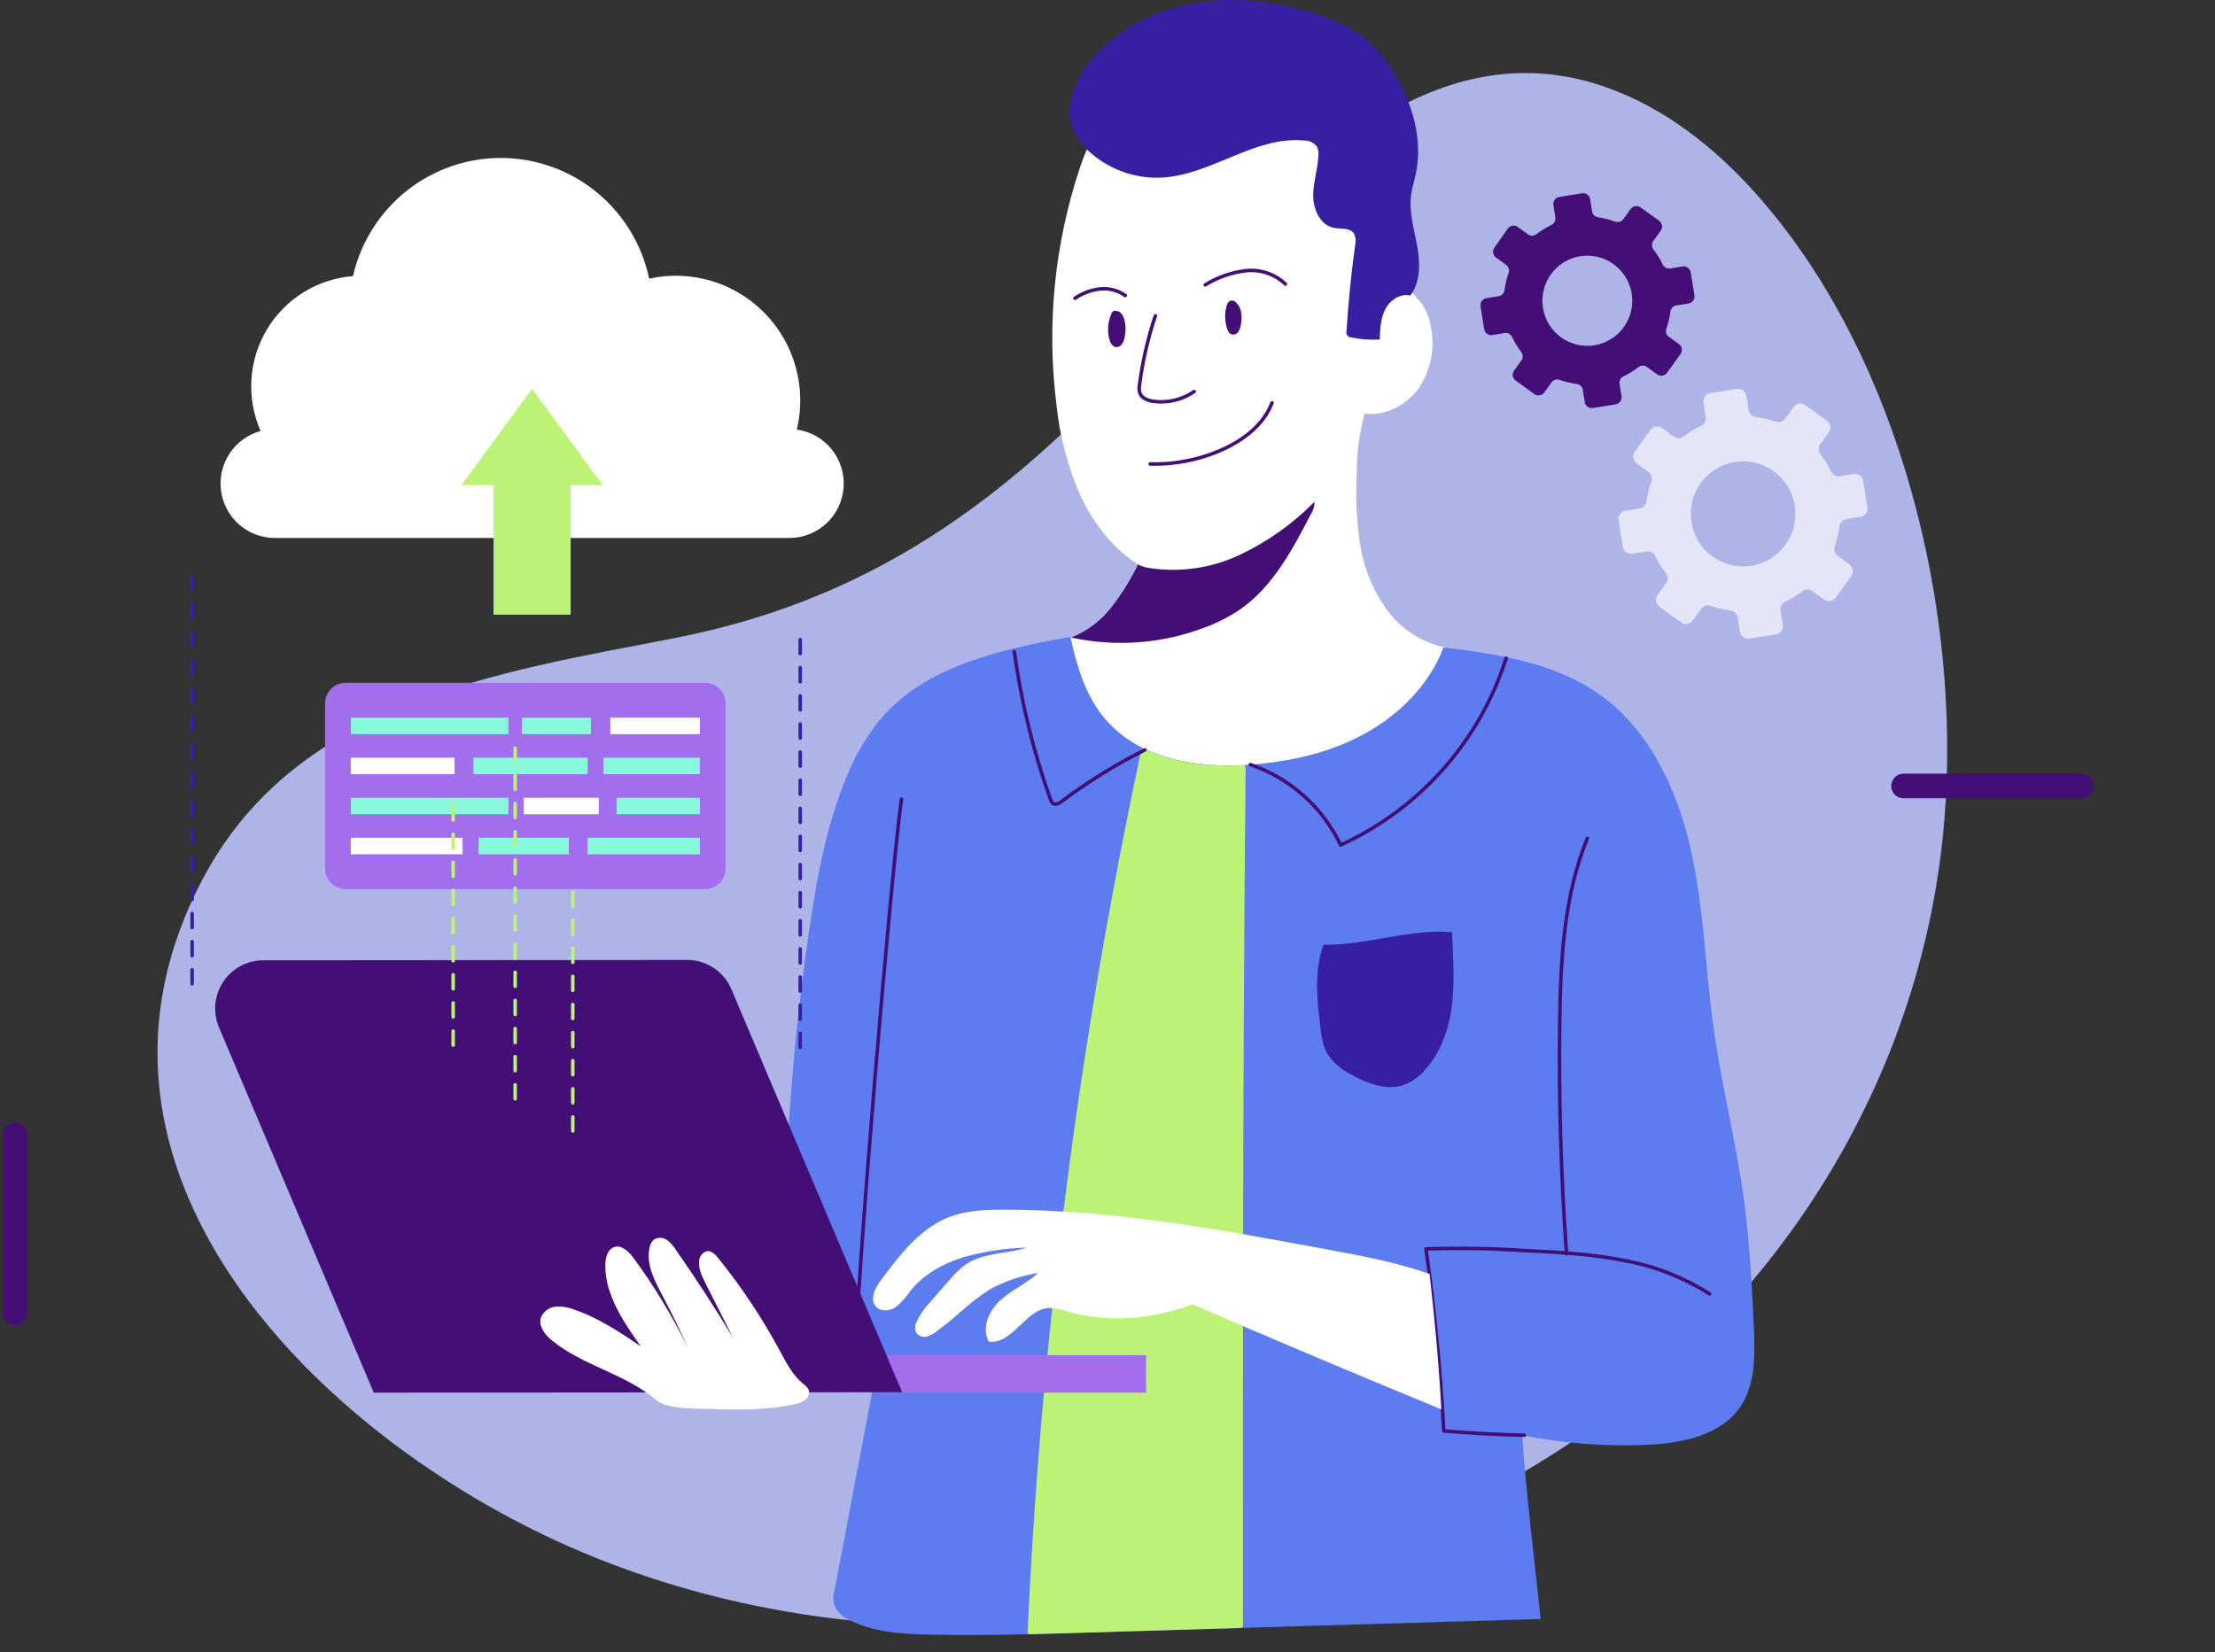 <svg width="630" height="470" viewBox="0 0 630 470" fill="none" xmlns="http://www.w3.org/2000/svg">
<rect x="0" y="0" width="630" height="470" fill="#333333" stroke="none"/>
<g clip-path="url(#clip0_993_6767)">
<path d="M315.709 109.843C281.473 145.353 244.595 171.293 191.724 181.563C141.519 191.318 84.821 199.539 58.043 249.356C13.34 332.463 90.311 408.379 161.694 439.913C253.399 480.405 366.061 464.675 448.327 409.348C507.568 369.507 547.172 304.842 553.029 233.221C557.92 173.82 540.521 102.506 501.112 57.008C489.851 43.952 476.18 32.541 460.199 26.099C411.156 6.233 371.062 45.952 341.925 80.481C333.206 90.812 324.55 100.616 315.709 109.843Z" fill="#AFB4E8"/>
<path d="M394.257 173.232C390.333 167.663 387.773 161.243 386.787 154.495C385.814 147.773 385.519 140.969 385.906 134.188C385.901 128.604 386.662 123.047 388.168 117.672C393.597 118.494 399.968 115.426 403.538 110.445C405.246 107.892 406.428 105.023 407.013 102.005C407.599 98.987 407.578 95.883 406.949 92.874C406.588 90.417 405.63 88.087 404.162 86.088C403.238 85.13 402.373 84.118 401.569 83.057C400.881 81.807 400.402 80.451 400.151 79.045C398.782 73.229 397.416 67.405 396.055 61.572C394.734 55.94 393.377 50.234 390.663 45.13C383.889 32.394 369.216 25.252 354.849 24.7C340.482 24.148 326.445 29.351 313.863 36.332C310.427 38.786 308.666 43.216 307.175 47.658C299.881 69.474 297.607 92.664 300.523 115.488C301.448 124.21 303.7 132.739 307.199 140.777C310.867 148.691 316.333 155.894 323.571 160.532L323.657 160.593C321.498 165.037 318.866 169.234 315.807 173.109C312.905 176.749 309.114 179.572 304.802 181.305L304.423 181.44C306.172 189.441 308.642 197.968 314.205 204.508C323.987 216.092 340.8 218.681 355.864 217.539C367.088 216.681 378.325 214.141 388.18 208.705C398.036 203.269 406.521 194.778 410.507 184.238H410.825V184.164C404.148 182.695 398.248 178.801 394.257 173.232Z" fill="white"/>
<path d="M392.436 96.591C392.533 93.671 392.656 90.628 394.001 88.002C395.346 85.376 398.292 83.389 401.129 84.088C404.064 80.211 403.966 74.836 403.098 70.039C402.23 65.241 400.726 60.431 401.337 55.597C401.606 53.474 402.266 51.425 402.707 49.327C404.785 39.437 401.618 29.032 396.287 20.455C394.27 17.073 391.741 14.026 388.792 11.424C384.341 7.632 378.827 5.289 373.239 3.62C362.54 0.331 351.107 -1.031 340.066 0.822C329.025 2.675 318.387 7.902 310.953 16.307C306.001 21.915 302.479 29.903 305.255 36.848C306.415 39.515 308.198 41.863 310.451 43.694C316.058 48.486 323.286 50.928 330.639 50.517C344.578 49.682 356.927 38.676 370.83 39.964C371.547 39.94 372.26 40.086 372.911 40.391C373.561 40.696 374.13 41.151 374.571 41.719C374.94 42.481 375.084 43.332 374.987 44.173C374.84 48.075 373.483 51.866 373.508 55.768C373.532 59.67 375.55 64.075 379.377 64.824C381.382 65.216 383.938 64.713 385.087 66.419C385.6 67.453 385.721 68.639 385.429 69.757C384.313 77.855 383.497 85.982 382.984 94.138C382.919 94.351 382.905 94.577 382.943 94.797C382.98 95.017 383.068 95.225 383.2 95.405C383.332 95.585 383.504 95.731 383.702 95.833C383.9 95.935 384.119 95.989 384.341 95.99C387.001 96.546 389.723 96.748 392.436 96.591Z" fill="#361FA0"/>
<path d="M328.621 89.843C326.486 96.225 324.974 102.8 324.109 109.475C323.958 110.223 323.979 110.995 324.17 111.733C324.696 113.304 326.53 113.978 328.169 114.187C332.214 114.708 336.309 113.707 339.663 111.377" stroke="#430F76" stroke-linecap="round" stroke-linejoin="round"/>
<path d="M327.13 131.991C334.25 132.193 341.324 130.77 347.818 127.832C353.797 125.108 359.458 120.764 361.794 114.604" stroke="#430F76" stroke-linecap="round" stroke-linejoin="round"/>
<path d="M342.793 81.045C346.297 78.884 350.227 77.511 354.311 77.02C356.354 76.79 358.422 77.01 360.371 77.665C362.32 78.32 364.104 79.394 365.597 80.812" stroke="#430F76" stroke-linecap="round" stroke-linejoin="round"/>
<path d="M320.062 84.076C317.959 82.594 315.39 81.931 312.836 82.211C310.291 82.495 307.855 83.406 305.744 84.861" stroke="#430F76" stroke-linecap="round" stroke-linejoin="round"/>
<path d="M351.156 85.695C350.895 85.541 350.592 85.474 350.29 85.505C349.989 85.536 349.705 85.663 349.481 85.867C349.216 86.143 349.022 86.48 348.919 86.849C348.303 88.914 348.303 91.115 348.919 93.18C349.139 93.99 349.53 94.898 350.325 95.144C350.686 95.224 351.064 95.192 351.407 95.052C351.75 94.911 352.042 94.669 352.244 94.358C352.635 93.731 352.874 93.021 352.941 92.285C353.198 91.03 353.198 89.736 352.941 88.481C352.676 87.377 352.047 86.396 351.156 85.695Z" fill="#430F76"/>
<path d="M318.094 88.554C317.641 88.554 317.176 88.297 316.761 88.444C316.617 88.516 316.489 88.617 316.384 88.739C316.28 88.861 316.2 89.003 316.149 89.156C315.095 91.463 314.875 94.066 315.526 96.518C315.783 97.524 316.369 98.628 317.397 98.751C317.707 98.77 318.017 98.712 318.3 98.584C318.583 98.456 318.831 98.26 319.023 98.015C319.401 97.514 319.664 96.936 319.793 96.322C320.18 94.797 320.239 93.207 319.964 91.659C319.72 90.321 319.121 88.984 318.094 88.554Z" fill="#430F76"/>
<path d="M323.559 160.495C324.569 161.062 325.677 161.432 326.824 161.587C335.557 162.94 344.494 161.658 352.501 157.906C360.468 154.149 367.711 149.01 373.899 142.728C373.898 143.978 373.537 145.201 372.86 146.249C367.626 156.372 362.038 166.888 352.709 173.379C349.598 175.484 346.243 177.202 342.719 178.495C330.628 183.111 317.466 184.125 304.815 181.416V181.293C309.127 179.56 312.918 176.736 315.819 173.097C318.879 169.221 321.511 165.025 323.669 160.581L323.584 160.52L323.559 160.495Z" fill="#430F76"/>
<path d="M495.267 399.814C489.728 408.403 478.345 410.624 468.184 411.054C456.379 411.556 444.556 410.637 432.969 408.317C434.094 425.324 436.356 442.932 438.202 460.589L353.247 463.129L306.294 464.54C301.672 464.687 297.063 464.822 292.441 464.932C282.854 465.153 273.268 465.264 263.682 465.018C256.028 464.822 248.117 464.319 241.355 460.736C239.636 459.999 238.239 458.666 237.418 456.981C236.97 455.376 236.97 453.678 237.418 452.073C241.192 432.187 244.966 412.301 248.74 392.415C242.627 388.206 233.04 394.17 227.159 389.593C223.772 386.955 223.356 382.071 223.246 377.777C222.36 339.992 224.658 302.2 230.118 264.804C232.319 249.81 235.009 234.755 240.902 220.779C243.19 215.037 246.322 209.673 250.195 204.864C263.132 189.367 284.627 184.79 304.448 181.158C304.448 181.256 304.448 181.342 304.509 181.44C306.257 189.441 308.727 197.968 314.291 204.508C317.282 208.02 320.977 210.859 325.136 212.84C333.769 217.073 344.235 218.202 354.115 217.662L355.949 217.539C367.174 216.68 378.411 214.141 388.266 208.705C398.121 203.269 406.607 194.778 410.593 184.238H410.911C426.807 186.115 442.702 188.753 455.333 197.846C469.272 207.932 477.061 224.681 480.864 241.503C484.666 258.326 485.045 275.725 487.442 292.817C489.704 309.014 493.788 324.929 496.001 341.138C497.652 353.322 498.263 365.678 498.862 377.949C499.119 385.433 499.351 393.507 495.267 399.814Z" fill="#5C7CEF"/>
<path d="M413.002 265.234C401.08 264.105 389.085 268.915 376.442 268.78C373.752 276.069 374.584 284.118 375.501 291.836C375.843 294.719 376.222 297.701 377.751 300.155C379.45 302.529 381.716 304.436 384.341 305.701C388.987 308.315 394.563 310.413 399.552 308.56C401.801 307.636 403.793 306.179 405.36 304.315C409.859 299.296 412.158 292.609 412.977 285.909C413.797 279.21 413.271 272.424 413.002 265.234Z" fill="#361FA0"/>
<path d="M353.528 462.613L353.247 463.129L306.294 464.54C301.672 464.687 297.063 464.822 292.441 464.932L292.294 464.11C296.164 379.732 306.985 295.82 324.647 213.233L325.026 212.84C333.659 217.073 344.125 218.202 354.005 217.662C354.103 217.895 354.201 218.128 354.286 218.362C353.479 299.775 353.504 381.2 353.528 462.613Z" fill="#BCF275"/>
<path d="M451.481 238.497C444.793 254.89 443.851 273.013 443.619 290.732C443.326 312.736 443.974 334.72 445.563 356.684" stroke="#430F76" stroke-linecap="round" stroke-linejoin="round"/>
<path d="M256.382 227.331C253.203 251.172 243.69 363.789 243.03 390.636" stroke="#430F76" stroke-linecap="round" stroke-linejoin="round"/>
<path d="M288.491 185.379C290.455 199.704 293.902 213.785 298.774 227.393C298.901 227.88 299.185 228.311 299.581 228.62C300.327 229.061 301.256 228.521 301.953 227.994C309.395 222.421 317.313 217.519 325.613 213.343" stroke="#430F76" stroke-linecap="round" stroke-linejoin="round"/>
<path d="M355.631 217.527C361.216 219.426 366.366 222.428 370.776 226.356C375.186 230.284 378.768 235.059 381.309 240.399C392.422 235.327 402.353 227.976 410.463 218.819C418.573 209.662 424.682 198.902 428.396 187.232" stroke="#430F76" stroke-linecap="round" stroke-linejoin="round"/>
<path d="M486.268 368.108C479.025 363.498 470.975 360.313 462.547 358.721C453.242 356.795 443.717 356.267 434.229 355.813C424.694 355.16 415.132 354.992 405.58 355.31C408.025 372.488 409.701 389.753 410.642 407.09C418.272 407.728 425.918 408.137 433.58 408.317" stroke="#430F76" stroke-linecap="round" stroke-linejoin="round"/>
<path d="M325.98 385.544H247.603V396.207H325.98V385.544Z" fill="#A36EED"/>
<path d="M256.59 396.072L106.304 396.194L62.286 292.278C61.404 290.194 61.05 287.923 61.255 285.668C61.46 283.413 62.218 281.245 63.462 279.355C64.705 277.466 66.395 275.915 68.381 274.84C70.367 273.766 72.587 273.201 74.843 273.197L195.454 273.099C198.136 273.095 200.76 273.884 202.998 275.368C205.235 276.852 206.988 278.965 208.035 281.443L256.59 396.072Z" fill="#430F76"/>
<path d="M186.356 398.109C177.797 390.808 165.778 388.55 157.011 381.372C155.055 379.765 153.147 377.384 153.82 374.942C154.133 374.09 154.676 373.341 155.389 372.78C156.101 372.219 156.955 371.867 157.855 371.764C159.667 371.594 161.493 371.855 163.186 372.525C170.07 374.832 176.196 378.93 182.224 382.992C177.333 376.047 172.136 368.476 172.161 359.936C172.161 357.838 172.833 355.322 174.838 354.733C176.844 354.144 178.873 356.095 180.182 357.874C186.102 365.921 191.287 374.488 195.674 383.47C193.448 378.488 191.056 373.58 188.496 368.746C186.222 364.464 183.728 359.764 184.742 355.015C184.865 354.115 185.297 353.286 185.965 352.672C186.514 352.317 187.156 352.133 187.809 352.144C188.461 352.155 189.097 352.36 189.633 352.733C190.682 353.485 191.564 354.446 192.226 355.555C197.932 363.736 203.377 372.108 208.561 380.673L200.65 365.065C199.672 363.114 198.657 361.028 198.853 358.856C198.857 358.182 199.083 357.529 199.497 356.998C199.911 356.467 200.488 356.089 201.139 355.923C202.362 355.801 203.438 356.881 204.245 357.874C210.863 366.068 216.713 374.858 221.718 384.133C223.589 387.593 225.386 391.213 228.455 393.691C229.107 394.109 229.642 394.688 230.008 395.372C230.165 395.889 230.157 396.442 229.986 396.955C229.815 397.467 229.489 397.913 229.054 398.231C228.175 398.863 227.162 399.283 226.095 399.458C217.744 401.336 209.075 401.09 200.516 400.82C195.356 400.649 189.487 400.771 186.356 398.109Z" fill="white"/>
<path d="M406.607 362.427C397.18 359.114 387.312 357.273 377.482 355.457C347.048 349.788 316.345 344.119 285.434 344.144C280.299 344.144 275.041 344.34 270.224 346.144C261.775 349.322 255.93 356.966 250.55 364.23C248.948 366.402 247.334 369.47 249.034 371.593C250.354 373.225 253.008 373.053 254.756 371.887C256.382 370.561 257.796 368.992 258.95 367.237C262.789 362.439 268.438 359.359 274.307 357.58C280.098 355.982 286.059 355.093 292.062 354.93C286.351 356.77 279.834 356.292 274.809 359.641C273.075 360.909 271.509 362.393 270.15 364.059C268.194 366.255 266.25 368.488 264.33 370.721C262.815 372.307 261.575 374.136 260.662 376.133C260.421 376.614 260.295 377.146 260.295 377.685C260.295 378.224 260.421 378.755 260.662 379.237C260.999 379.677 261.46 380.007 261.984 380.184C262.509 380.361 263.075 380.378 263.609 380.231C264.671 379.925 265.655 379.393 266.494 378.672C268.597 377.102 270.639 375.47 272.608 373.764C275.39 371.192 278.385 368.861 281.558 366.795C285.834 364.489 290.462 362.913 295.253 362.132C292.025 365.151 287.831 366.942 284.554 369.899C281.277 372.856 279.039 377.875 281.277 381.691C287.941 382.538 291.609 372.537 298.31 372.096C300.078 372.117 301.828 372.45 303.482 373.077C315.037 376.452 327.826 375.372 339.186 371.053C362.625 381.262 386.2 391.164 409.945 400.955C409.248 387.912 408.025 374.881 406.607 362.427Z" fill="white"/>
<path d="M54.644 279.885V160.961" stroke="#361FA0" stroke-linecap="round" stroke-linejoin="round" stroke-dasharray="4 4"/>
<path d="M227.599 297.959V179.048" stroke="#361FA0" stroke-linecap="round" stroke-linejoin="round" stroke-dasharray="4 4"/>
<path d="M226.633 122.224C228.035 116.374 227.931 110.262 226.331 104.463C224.731 98.664 221.689 93.369 217.489 89.075C213.289 84.78 208.07 81.628 202.322 79.914C196.575 78.201 190.487 77.982 184.632 79.278C182.603 69.628 177.35 60.964 169.744 54.719C162.137 48.474 152.633 45.023 142.805 44.939C132.978 44.854 123.416 48.141 115.704 54.254C107.992 60.367 102.592 68.941 100.398 78.554C95.4 78.938 90.567 80.519 86.304 83.165C82.04 85.812 78.472 89.446 75.898 93.762C73.324 98.079 71.819 102.952 71.51 107.972C71.201 112.993 72.097 118.015 74.122 122.617C70.511 123.6 67.379 125.865 65.308 128.993C63.238 132.12 62.37 135.895 62.867 139.617C63.363 143.338 65.19 146.752 68.007 149.222C70.824 151.693 74.44 153.052 78.181 153.047H224.518C228.429 153.054 232.197 151.571 235.06 148.898C237.922 146.224 239.667 142.559 239.94 138.644C240.214 134.729 238.995 130.856 236.532 127.808C234.069 124.76 230.544 122.764 226.67 122.224H226.633Z" fill="white"/>
<path d="M151.337 110.592L131.236 138.016H140.37V174.876H162.305V138.016H171.427L151.337 110.592Z" fill="#BCF275"/>
<path d="M200.503 194.25H98.332C95.084 194.25 92.451 196.893 92.451 200.152V247.049C92.451 250.309 95.084 252.951 98.332 252.951H200.503C203.752 252.951 206.385 250.309 206.385 247.049V200.152C206.385 196.893 203.752 194.25 200.503 194.25Z" fill="#A36EED"/>
<path d="M144.6 204.177H99.775V208.864H144.6V204.177Z" fill="#89F9DB"/>
<path d="M168.077 204.177H148.44V208.864H168.077V204.177Z" fill="#89F9DB"/>
<path d="M199.061 204.177H173.591V208.864H199.061V204.177Z" fill="white"/>
<path d="M129.267 215.564H99.775V220.251H129.267V215.564Z" fill="white"/>
<path d="M167.135 215.564H134.659V220.251H167.135V215.564Z" fill="#89F9DB"/>
<path d="M199.061 215.564H171.647V220.251H199.061V215.564Z" fill="#89F9DB"/>
<path d="M144.6 226.963H99.775V231.65H144.6V226.963Z" fill="#89F9DB"/>
<path d="M170.302 226.963H148.941V231.65H170.302V226.963Z" fill="white"/>
<path d="M199.073 226.963H175.364V231.65H199.073V226.963Z" fill="#89F9DB"/>
<path d="M131.566 238.35H99.775V243.037H131.566V238.35Z" fill="white"/>
<path d="M161.767 238.35H136.127V243.037H161.767V238.35Z" fill="#89F9DB"/>
<path d="M199.061 238.35H167.123V243.037H199.061V238.35Z" fill="#89F9DB"/>
<path d="M146.52 312.609V212.84" stroke="#BCF275" stroke-linecap="round" stroke-linejoin="round" stroke-dasharray="4 4"/>
<path d="M128.888 297.321V228.116" stroke="#BCF275" stroke-linecap="round" stroke-linejoin="round" stroke-dasharray="4 4"/>
<path d="M162.917 321.763V252.559" stroke="#BCF275" stroke-linecap="round" stroke-linejoin="round" stroke-dasharray="4 4"/>
<path d="M527.315 134.826L523.256 135.488C522.765 135.56 522.263 135.475 521.824 135.243C521.385 135.012 521.03 134.646 520.81 134.2C519.967 132.42 518.934 130.737 517.729 129.181C517.431 128.776 517.27 128.286 517.27 127.783C517.27 127.279 517.431 126.789 517.729 126.384L520.174 123.034C520.357 122.783 520.488 122.498 520.56 122.196C520.632 121.894 520.645 121.581 520.596 121.274C520.547 120.967 520.438 120.673 520.275 120.409C520.113 120.144 519.9 119.915 519.648 119.733L513.449 115.242C512.945 114.876 512.316 114.726 511.702 114.825C511.087 114.924 510.537 115.264 510.172 115.77L507.727 119.132C507.433 119.542 507.014 119.845 506.533 119.996C506.052 120.146 505.536 120.136 505.061 119.966C503.212 119.311 501.298 118.858 499.351 118.617C498.852 118.55 498.387 118.323 498.028 117.969C497.668 117.615 497.433 117.153 497.358 116.653L496.698 112.58C496.599 111.963 496.26 111.411 495.755 111.045C495.251 110.68 494.622 110.53 494.008 110.629L486.451 111.856C485.836 111.958 485.286 112.301 484.922 112.809C484.557 113.317 484.408 113.949 484.507 114.567L485.167 118.641C485.237 119.134 485.151 119.636 484.921 120.076C484.69 120.517 484.327 120.873 483.884 121.095C482.098 121.945 480.409 122.986 478.846 124.2C478.444 124.502 477.955 124.666 477.452 124.666C476.949 124.666 476.46 124.502 476.058 124.2L472.72 121.746C472.47 121.565 472.186 121.436 471.886 121.365C471.586 121.295 471.274 121.284 470.97 121.334C470.666 121.384 470.374 121.494 470.112 121.657C469.85 121.821 469.623 122.034 469.443 122.285L464.956 128.506C464.776 128.758 464.647 129.042 464.577 129.344C464.506 129.645 464.496 129.957 464.546 130.263C464.596 130.568 464.705 130.86 464.868 131.123C465.031 131.386 465.243 131.614 465.494 131.795L468.832 134.249C469.24 134.545 469.542 134.965 469.694 135.447C469.846 135.928 469.839 136.446 469.675 136.924C469.018 138.779 468.563 140.7 468.318 142.654C468.253 143.153 468.028 143.618 467.678 143.979C467.327 144.339 466.87 144.576 466.374 144.654L462.302 145.317C461.997 145.364 461.705 145.472 461.442 145.634C461.179 145.796 460.95 146.009 460.769 146.26C460.589 146.511 460.459 146.795 460.389 147.097C460.318 147.398 460.308 147.711 460.358 148.016L461.581 155.587C461.683 156.205 462.024 156.758 462.53 157.126C463.036 157.493 463.666 157.646 464.283 157.55L468.343 156.888C468.827 156.81 469.323 156.887 469.762 157.107C470.2 157.327 470.559 157.679 470.788 158.115C471.634 159.893 472.667 161.576 473.869 163.133C474.171 163.537 474.334 164.028 474.334 164.532C474.334 165.036 474.171 165.527 473.869 165.931L471.424 169.281C471.059 169.787 470.91 170.417 471.009 171.034C471.107 171.651 471.446 172.203 471.95 172.569L478.149 177.06C478.398 177.243 478.681 177.374 478.981 177.446C479.281 177.519 479.592 177.531 479.897 177.482C480.202 177.433 480.494 177.324 480.756 177.161C481.019 176.998 481.246 176.784 481.426 176.532L483.871 173.182C484.165 172.772 484.584 172.467 485.064 172.315C485.544 172.162 486.061 172.169 486.537 172.336C488.386 172.995 490.3 173.452 492.247 173.698C492.745 173.765 493.209 173.99 493.57 174.342C493.931 174.693 494.17 175.151 494.252 175.649L494.9 179.735C495 180.351 495.339 180.903 495.843 181.269C496.347 181.635 496.976 181.785 497.59 181.686L505.147 180.459C505.761 180.359 506.311 180.019 506.676 179.513C507.04 179.007 507.19 178.376 507.091 177.759L506.431 173.686C506.352 173.199 506.427 172.701 506.647 172.26C506.866 171.82 507.219 171.46 507.653 171.232C509.426 170.383 511.102 169.346 512.654 168.139C513.056 167.835 513.545 167.67 514.048 167.67C514.552 167.67 515.041 167.835 515.442 168.139L518.78 170.593C519.287 170.96 519.917 171.11 520.534 171.011C521.15 170.913 521.702 170.573 522.069 170.066L526.545 163.845C526.725 163.593 526.853 163.309 526.924 163.008C526.994 162.706 527.005 162.394 526.955 162.089C526.905 161.783 526.795 161.491 526.633 161.228C526.47 160.965 526.257 160.737 526.007 160.556L522.669 158.102C522.26 157.807 521.958 157.387 521.808 156.904C521.658 156.422 521.668 155.903 521.837 155.427C522.485 153.57 522.935 151.649 523.182 149.697C523.249 149.195 523.476 148.729 523.828 148.366C524.181 148.004 524.64 147.765 525.139 147.685L529.198 147.035C529.503 146.985 529.796 146.876 530.059 146.713C530.323 146.55 530.551 146.336 530.732 146.084C530.913 145.832 531.042 145.547 531.112 145.245C531.183 144.942 531.193 144.629 531.142 144.323L529.919 136.752C529.814 136.157 529.485 135.625 529.001 135.267C528.516 134.908 527.913 134.75 527.315 134.826ZM498.141 160.961C495.235 161.429 492.256 161.022 489.58 159.792C486.904 158.562 484.651 156.564 483.106 154.05C481.561 151.537 480.793 148.62 480.899 145.668C481.004 142.717 481.979 139.863 483.7 137.467C485.421 135.07 487.811 133.24 490.567 132.206C493.324 131.172 496.325 130.98 499.19 131.656C502.055 132.332 504.656 133.844 506.665 136.003C508.674 138.161 510.001 140.868 510.478 143.783C510.796 145.724 510.728 147.709 510.28 149.625C509.831 151.54 509.01 153.347 507.864 154.943C506.718 156.539 505.269 157.892 503.6 158.925C501.932 159.958 500.076 160.65 498.141 160.961Z" fill="#E4E5F8"/>
<path d="M478.54 75.806L475.056 76.37C474.63 76.442 474.192 76.374 473.808 76.174C473.424 75.975 473.115 75.656 472.928 75.266C472.206 73.738 471.32 72.294 470.287 70.959C470.019 70.606 469.874 70.175 469.874 69.732C469.874 69.288 470.019 68.857 470.287 68.505L472.366 65.634C472.674 65.198 472.8 64.657 472.715 64.129C472.631 63.602 472.343 63.128 471.913 62.811L466.619 59.008C466.185 58.694 465.646 58.566 465.119 58.651C464.592 58.737 464.12 59.028 463.806 59.462L461.728 62.333C461.478 62.688 461.119 62.951 460.706 63.081C460.293 63.212 459.849 63.203 459.441 63.057C457.858 62.478 456.219 62.067 454.55 61.83C454.123 61.776 453.725 61.584 453.416 61.283C453.107 60.982 452.904 60.588 452.838 60.161L452.276 56.652C452.189 56.123 451.897 55.651 451.464 55.339C451.031 55.026 450.492 54.898 449.965 54.983L443.485 56.026C443.223 56.068 442.973 56.161 442.747 56.3C442.522 56.44 442.326 56.622 442.172 56.838C442.017 57.053 441.907 57.298 441.847 57.556C441.787 57.815 441.778 58.083 441.822 58.345L442.384 61.854C442.452 62.281 442.381 62.719 442.18 63.102C441.979 63.484 441.661 63.791 441.271 63.977C439.757 64.709 438.323 65.598 436.992 66.627C436.643 66.902 436.213 67.051 435.769 67.051C435.326 67.051 434.895 66.902 434.546 66.627L431.685 64.554C431.252 64.241 430.713 64.113 430.186 64.198C429.658 64.283 429.186 64.574 428.873 65.008L425.046 70.444C424.89 70.658 424.778 70.902 424.716 71.16C424.654 71.419 424.644 71.687 424.686 71.949C424.728 72.212 424.821 72.463 424.961 72.689C425.1 72.915 425.283 73.111 425.498 73.266L428.359 75.339C428.71 75.593 428.969 75.953 429.099 76.367C429.229 76.78 429.223 77.225 429.081 77.634C428.521 79.224 428.132 80.869 427.919 82.542C427.863 82.972 427.67 83.372 427.367 83.682C427.065 83.991 426.671 84.194 426.244 84.26L422.759 84.824C422.498 84.866 422.247 84.959 422.022 85.099C421.797 85.238 421.601 85.421 421.447 85.636C421.292 85.852 421.181 86.096 421.121 86.355C421.061 86.613 421.053 86.881 421.096 87.143L422.136 93.634C422.177 93.897 422.27 94.149 422.409 94.376C422.548 94.602 422.729 94.799 422.944 94.955C423.159 95.112 423.402 95.224 423.66 95.285C423.917 95.347 424.185 95.357 424.447 95.315L427.931 94.751C428.357 94.679 428.795 94.747 429.179 94.947C429.563 95.146 429.872 95.465 430.059 95.855C430.786 97.38 431.671 98.824 432.7 100.162C432.959 100.507 433.099 100.927 433.099 101.358C433.099 101.79 432.959 102.21 432.7 102.555L430.634 105.438C430.478 105.653 430.365 105.897 430.304 106.155C430.242 106.413 430.232 106.682 430.274 106.944C430.316 107.206 430.409 107.458 430.549 107.684C430.688 107.91 430.871 108.106 431.086 108.26L436.393 112.113C436.828 112.427 437.369 112.556 437.898 112.47C438.427 112.385 438.902 112.094 439.217 111.659L441.284 108.788C441.534 108.433 441.892 108.17 442.305 108.04C442.718 107.909 443.163 107.917 443.57 108.064C445.156 108.622 446.795 109.013 448.461 109.23C448.889 109.285 449.288 109.477 449.599 109.777C449.909 110.078 450.115 110.471 450.185 110.899L450.748 114.408C450.789 114.67 450.882 114.922 451.021 115.148C451.16 115.374 451.342 115.57 451.557 115.725C451.772 115.88 452.015 115.991 452.273 116.052C452.53 116.112 452.798 116.12 453.059 116.077L459.527 115.034C460.054 114.946 460.526 114.654 460.839 114.219C461.153 113.785 461.283 113.245 461.202 112.715L460.639 109.205C460.566 108.779 460.634 108.341 460.833 107.958C461.032 107.574 461.35 107.267 461.74 107.083C463.254 106.35 464.688 105.462 466.02 104.432C466.368 104.157 466.799 104.008 467.242 104.008C467.686 104.008 468.116 104.157 468.465 104.432L471.326 106.506C471.761 106.82 472.303 106.948 472.832 106.863C473.361 106.778 473.835 106.486 474.151 106.052L477.99 100.714C478.299 100.278 478.425 99.738 478.34 99.21C478.255 98.682 477.967 98.209 477.538 97.892L474.664 95.818C474.314 95.565 474.054 95.205 473.924 94.791C473.794 94.378 473.801 93.933 473.943 93.524C474.508 91.936 474.898 90.29 475.104 88.616C475.16 88.186 475.354 87.786 475.656 87.476C475.958 87.166 476.353 86.963 476.78 86.898L480.264 86.334C480.526 86.292 480.777 86.198 481.003 86.059C481.229 85.92 481.425 85.738 481.581 85.522C481.736 85.307 481.848 85.063 481.91 84.804C481.971 84.545 481.981 84.277 481.94 84.014L480.888 77.523C480.851 77.254 480.76 76.995 480.621 76.761C480.482 76.527 480.297 76.324 480.078 76.164C479.859 76.003 479.61 75.889 479.345 75.828C479.081 75.766 478.807 75.758 478.54 75.806ZM453.511 98.223C451.017 98.627 448.46 98.28 446.163 97.225C443.865 96.171 441.931 94.457 440.604 92.3C439.277 90.143 438.617 87.639 438.708 85.106C438.798 82.573 439.634 80.123 441.112 78.067C442.589 76.01 444.64 74.439 447.007 73.552C449.373 72.665 451.948 72.502 454.407 73.084C456.866 73.665 459.098 74.965 460.821 76.819C462.544 78.672 463.681 80.997 464.088 83.499C464.358 85.163 464.299 86.864 463.914 88.505C463.529 90.146 462.825 91.695 461.842 93.062C460.86 94.43 459.618 95.59 458.189 96.475C456.759 97.361 455.17 97.955 453.511 98.223Z" fill="#430F76"/>
<path d="M591.997 223.601H541.413" stroke="#430F76" stroke-width="7" stroke-linecap="round" stroke-linejoin="round"/>
<path d="M4.28 373.605V322.843" stroke="#430F76" stroke-width="7" stroke-linecap="round" stroke-linejoin="round"/>
</g>
<defs>
<clipPath id="clip0_993_6767">
<rect width="630" height="470" fill="white"/>
</clipPath>
</defs>
</svg>
